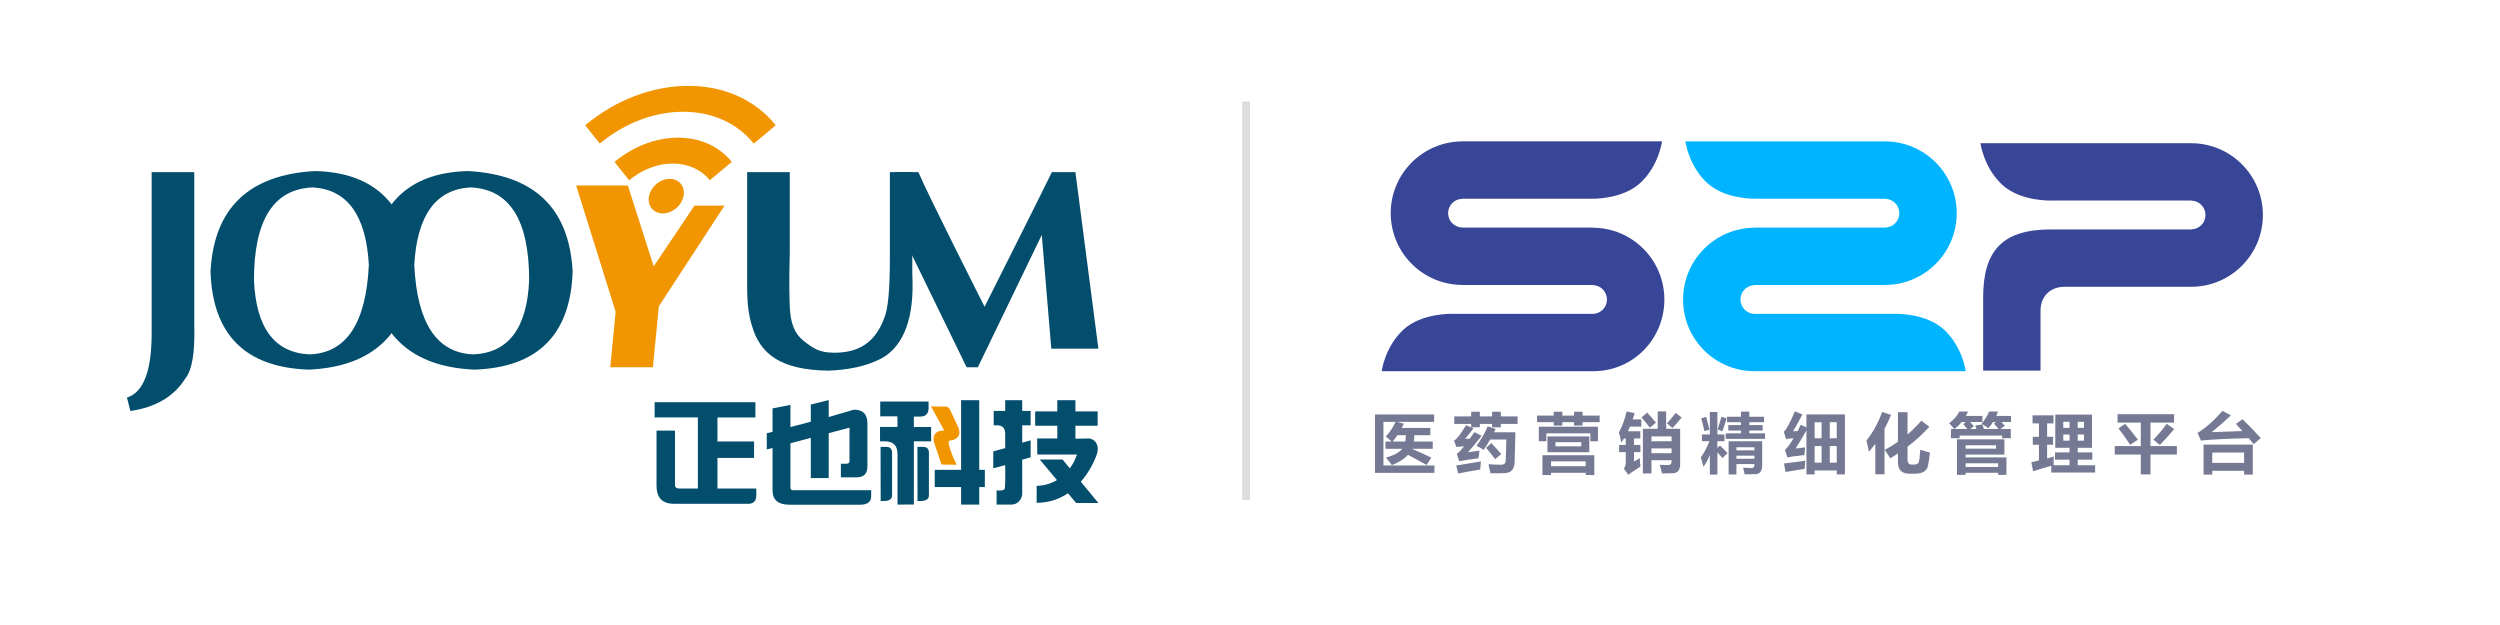 <?xml version="1.0" encoding="utf-8"?>
<!-- Generator: Adobe Illustrator 15.0.0, SVG Export Plug-In  -->
<!DOCTYPE svg PUBLIC "-//W3C//DTD SVG 1.1//EN" "http://www.w3.org/Graphics/SVG/1.1/DTD/svg11.dtd">
<svg version="1.1"
	 xmlns="http://www.w3.org/2000/svg" xmlns:xlink="http://www.w3.org/1999/xlink" xmlns:a="http://ns.adobe.com/AdobeSVGViewerExtensions/3.0/"
	 x="0px" y="0px" width="320px" height="80px" viewBox="0 0 320 80" enable-background="new 0 0 320 80" xml:space="preserve">
<defs>
</defs>
<rect display="none" fill="#EBEBEB" width="320" height="80"/>
<line fill="none" stroke="#DDDDDD" stroke-miterlimit="10" x1="159.5" y1="13" x2="159.5" y2="64"/>
<g>
	<g>
		<path fill="#374696" d="M187.158,25.448l0.006-0.01h16.457c0,0,3.978,0.162,6.344-2.029c2.367-2.191,2.78-5.315,2.78-5.315
			h-25.586v0.004c-5.054,0.025-9.146,4.127-9.146,9.188c0,5.047,4.069,9.142,9.109,9.187v0.003h16.725l0.012,0.018
			c1.012,0.005,1.834,0.829,1.834,1.845c0,1.015-0.823,1.837-1.834,1.844v-0.011h-17.885c0,0-3.974-0.162-6.344,2.028
			c-2.367,2.191-2.776,5.314-2.776,5.314h27.099c5.073-0.004,9.086-4.104,9.086-9.176c0-5.074-4.107-9.184-9.18-9.191v-0.016H187.16
			l-0.002-0.009c-0.995-0.025-1.801-0.834-1.801-1.837C185.356,26.281,186.163,25.476,187.158,25.448z"/>
		<path fill="#00B4FF" d="M248.843,42.199c-2.369-2.192-6.346-2.028-6.346-2.028h-17.883v0.011
			c-1.013-0.006-1.835-0.829-1.835-1.844c0-1.017,0.822-1.838,1.835-1.844l0.011-0.017h16.728v-0.004
			c5.038-0.046,9.108-4.139,9.108-9.187c0-5.062-4.093-9.163-9.146-9.19v-0.001h-25.585c0,0,0.411,3.123,2.777,5.315
			c2.367,2.192,6.345,2.027,6.345,2.027h16.456l0.007,0.013c0.997,0.024,1.8,0.833,1.8,1.837c0,1.002-0.803,1.812-1.8,1.838
			l-0.011,0.008h-16.691v0.015c-5.068,0.004-9.178,4.119-9.178,9.19c0,5.073,4.064,9.167,9.133,9.173l27.049,0.004
			C251.619,47.514,251.212,44.391,248.843,42.199z"/>
		<path fill="#374696" d="M280.505,18.331v-0.002H253.5c0,0,0.409,3.123,2.776,5.316c2.369,2.189,6.347,2.026,6.347,2.026h17.871
			l0.011,0.012c0.998,0.026,1.798,0.833,1.798,1.837c0,1.004-0.801,1.811-1.798,1.838l-0.014,0.01c0,0-11.794,0-17.966,0
			c-6.177,0-8.682,2.663-8.682,8.738v9.332h7.344c0,0,0-5.896,0-7.696c0-1.804,1.259-3.03,3.03-3.03c1.77,0,16.289,0,16.289,0
			v-0.003c5.055-0.024,9.144-4.126,9.144-9.188C289.65,22.459,285.558,18.354,280.505,18.331z"/>
	</g>
</g>
<path fill="#757993" d="M177.342,56.517h0.785c-0.229-0.212-0.479-0.425-0.752-0.638c0.513-0.535,0.933-1.162,1.26-1.882h-1.555
	v5.581h6.529v0.949H176v-7.479h7.568v0.949h-4.762l0.892,0.237c-0.087,0.186-0.18,0.365-0.278,0.54h3.658v0.933h-2.038
	c-0.011,0.3-0.035,0.57-0.073,0.81h2.422v0.933h-2.651c0.796,0.343,1.617,0.717,2.463,1.121l-0.589,0.949
	c-0.688-0.387-1.481-0.821-2.381-1.301c-0.463,0.518-1.154,0.957-2.07,1.317c-0.229-0.316-0.483-0.636-0.761-0.958
	c1.026-0.289,1.721-0.666,2.086-1.129h-2.144V56.517z M178.267,56.517h1.604c0.043-0.229,0.071-0.499,0.082-0.81h-1.097
	C178.67,55.985,178.474,56.255,178.267,56.517z"/>
<path fill="#757993" d="M187.531,56.173l0.597-0.024c0.186-0.256,0.385-0.537,0.598-0.843l0.925,0.483
	c-0.563,0.72-1.146,1.421-1.751,2.103c0.556-0.071,1.05-0.142,1.48-0.213c-0.06,0.387-0.104,0.714-0.131,0.982
	c-1.036,0.131-1.857,0.256-2.463,0.376l-0.319-0.949c0.197-0.109,0.508-0.428,0.933-0.958c-0.409,0.033-0.736,0.06-0.982,0.082
	l-0.303-0.818c0.322-0.142,0.832-0.796,1.53-1.964l0.957,0.393C188.265,55.276,187.907,55.726,187.531,56.173z M190.992,52.704
	h1.112v0.597h2.144v0.966h-2.144V54.7h-1.112v-0.434h-1.571v0.425h-1.113v-0.425h-2.16v-0.966h2.16v-0.597h1.113v0.597h1.571V52.704
	z M186.401,59.585c0.922-0.147,1.972-0.322,3.15-0.523c-0.038,0.376-0.065,0.72-0.082,1.031c-0.895,0.147-1.835,0.319-2.822,0.516
	L186.401,59.585z M188.987,57.065c0.584-0.769,1.063-1.601,1.44-2.496l1.015,0.344c-0.071,0.142-0.14,0.281-0.205,0.417h2.733
	c-0.022,1.364-0.055,2.673-0.099,3.928c-0.065,0.824-0.466,1.255-1.203,1.293c-0.409,0.027-1.037,0.035-1.882,0.024
	c-0.07-0.322-0.158-0.707-0.262-1.154c0.682,0.044,1.197,0.065,1.547,0.065c0.425,0.017,0.644-0.155,0.654-0.515
	c0.044-0.878,0.071-1.781,0.082-2.708h-2.07c-0.268,0.475-0.545,0.914-0.834,1.317C189.658,57.417,189.353,57.245,188.987,57.065z
	 M190.223,57.327l0.663-0.614c0.441,0.458,0.864,0.928,1.268,1.408l-0.777,0.646C190.995,58.26,190.61,57.78,190.223,57.327z"/>
<path fill="#757993" d="M202.572,54.471h-1.097v-0.434h-1.497v0.434h-1.097v-0.434h-2.136v-0.843h2.136v-0.491h1.097v0.491h1.497
	v-0.491h1.097v0.491h2.185v0.843h-2.185V54.471z M196.967,54.618h7.569v1.866h-0.966v-1.015h-5.638v1.015h-0.965V54.618z
	 M197.434,58.268h6.636v2.537h-1.096v-0.286h-4.443v0.286h-1.097V58.268z M198.072,55.862h5.36v2.021h-5.36V55.862z M202.973,59.053
	h-4.443v0.622h4.443V59.053z M202.4,56.599h-3.298v0.532h3.298V56.599z"/>
<path fill="#757993" d="M210.094,54.602h-1.452c-0.085,0.208-0.173,0.406-0.266,0.597h1.587v0.925h-0.802v0.826h0.81v0.925h-0.81
	v1.203c0.245-0.142,0.488-0.289,0.729-0.442c0.011,0.333,0.041,0.693,0.09,1.08c-0.925,0.581-1.438,0.938-1.539,1.072l-0.589-0.81
	c0.164-0.208,0.246-0.458,0.246-0.753v-1.35h-0.852V56.95h0.852v-0.826h-0.226c-0.111,0.183-0.228,0.357-0.348,0.523
	c-0.104-0.513-0.204-0.949-0.303-1.309c0.453-0.834,0.78-1.724,0.982-2.667c0.682,0.142,1.025,0.213,1.03,0.213
	c-0.079,0.275-0.162,0.543-0.249,0.802h1.108V54.602z M210.83,52.81c0.35,0.366,0.726,0.794,1.129,1.285l-0.777,0.655
	c-0.36-0.48-0.714-0.919-1.064-1.317L210.83,52.81z M212.188,52.663h1.08v2.226h1.792v4.524c0,0.369-0.075,0.649-0.225,0.843
	c-0.15,0.194-0.379,0.299-0.686,0.317c-0.307,0.018-0.781,0.026-1.422,0.026c-0.065-0.354-0.158-0.72-0.278-1.096
	c0.354,0.016,0.701,0.024,1.039,0.024c0.316,0,0.475-0.147,0.475-0.442v-0.18h-2.577v1.702h-1.097v-5.719h1.898V52.663z
	 M213.964,55.862h-2.577v0.622h2.577V55.862z M211.387,58.006h2.577v-0.614h-2.577V58.006z M214.479,52.851l0.77,0.589
	c-0.36,0.448-0.75,0.895-1.17,1.342l-0.704-0.598C213.801,53.727,214.169,53.282,214.479,52.851z"/>
<path fill="#757993" d="M217.845,55.608h1.015v-2.872h0.966v2.872h0.908v0.867h-0.908v0.868l0.335-0.319
	c0.35,0.333,0.671,0.658,0.966,0.974l-0.655,0.638c-0.158-0.199-0.374-0.448-0.646-0.749v2.86h-0.966v-2.512
	c-0.251,0.589-0.521,1.097-0.81,1.522c-0.093-0.344-0.208-0.75-0.344-1.219c0.39-0.515,0.758-1.203,1.105-2.062h-0.966V55.608z
	 M218.393,53.35c0.164,0.611,0.303,1.157,0.418,1.637l-0.646,0.205c-0.115-0.535-0.251-1.083-0.409-1.645L218.393,53.35z
	 M220.34,53.35l0.663,0.205c-0.158,0.54-0.335,1.088-0.532,1.645l-0.605-0.221L220.34,53.35z M220.896,55.469h1.948v-0.36h-1.62
	v-0.704h1.62v-0.36h-1.784v-0.704h1.784v-0.654h1.064v0.654h1.89v0.704h-1.89v0.36h1.71v0.704h-1.71v0.36h2.021v0.704h-5.032V55.469
	z M222.263,60.73h-0.999v-4.247h4.296v3.085c0,0.374-0.078,0.654-0.233,0.843c-0.156,0.188-0.377,0.284-0.665,0.289
	c-0.288,0.004-0.736,0.006-1.344,0.006c-0.049-0.251-0.12-0.532-0.213-0.843c0.57,0.033,0.936,0.049,1.096,0.049
	c0.24,0,0.36-0.137,0.36-0.409v-0.106h-2.299V60.73z M224.563,57.253h-2.299v0.393h2.299V57.253z M222.263,58.718h2.299v-0.393
	h-2.299V58.718z"/>
<path fill="#757993" d="M229.834,57.409c0.191-0.017,0.598-0.065,1.219-0.147c-0.049,0.409-0.079,0.736-0.09,0.982
	c-1.167,0.125-1.89,0.232-2.168,0.319l-0.327-0.974c0.267-0.213,0.638-0.712,1.112-1.498c-0.551,0.033-0.87,0.074-0.957,0.123
	l-0.295-0.949c0.35-0.311,0.821-1.184,1.416-2.618l0.965,0.401c-0.6,1.135-0.999,1.852-1.195,2.152l0.581-0.021
	c0.137-0.259,0.272-0.527,0.409-0.806l0.72,0.339v-1.665h4.926v7.675h-1.047v-0.5h-2.831v0.5h-1.047v-5.638
	C230.655,56.097,230.191,56.871,229.834,57.409z M228.541,60.412l-0.188-1.088c0.927-0.109,1.835-0.229,2.725-0.36
	c-0.038,0.393-0.063,0.742-0.074,1.047L228.541,60.412z M232.272,56.1h0.892v-2.054h-0.892V56.1z M232.272,59.225h0.892v-2.127
	h-0.892V59.225z M235.104,54.045h-0.892V56.1h0.892V54.045z M234.212,59.225h0.892v-2.127h-0.892V59.225z"/>
<path fill="#757993" d="M240.915,52.728l1.138,0.376c-0.257,0.633-0.535,1.23-0.835,1.792v5.81h-1.178v-3.911
	c-0.265,0.363-0.54,0.707-0.827,1.031c-0.093-0.513-0.197-0.99-0.311-1.432C239.753,55.319,240.424,54.098,240.915,52.728z
	 M245.931,53.841l1.023,0.786c-0.813,0.906-1.743,1.755-2.79,2.549v1.673c0,0.409,0.177,0.614,0.531,0.614h0.352
	c0.27,0,0.448-0.09,0.534-0.27s0.156-0.72,0.211-1.62c0.447,0.142,0.862,0.262,1.244,0.36c-0.098,0.789-0.183,1.349-0.255,1.682
	s-0.247,0.585-0.524,0.759s-0.658,0.26-1.144,0.26h-0.704c-0.982,0-1.473-0.488-1.473-1.464v-1.121
	c-0.316,0.21-0.641,0.415-0.974,0.614c-0.175-0.289-0.415-0.646-0.72-1.072c0.592-0.316,1.156-0.663,1.694-1.04v-3.789h1.228v2.844
	C244.799,55.064,245.389,54.477,245.931,53.841z"/>
<path fill="#757993" d="M249.722,54.913h0.425c-0.125-0.164-0.343-0.412-0.655-0.745c0.595-0.437,1.026-0.933,1.293-1.489h1.129
	c-0.087,0.196-0.18,0.385-0.278,0.564h2.111v0.777h-1.571c0.164,0.18,0.325,0.36,0.483,0.54l-0.475,0.352h0.794
	c-0.049-0.142-0.099-0.287-0.147-0.434l0.925-0.156c0.06,0.191,0.12,0.387,0.18,0.589h1.882c-0.224-0.284-0.42-0.516-0.589-0.696
	l0.253-0.196h-0.368c-0.18,0.284-0.382,0.548-0.605,0.794c-0.158-0.12-0.447-0.319-0.867-0.598c0.393-0.431,0.714-0.943,0.965-1.538
	h1.138c-0.065,0.196-0.14,0.385-0.221,0.564h1.89v0.777h-1.228c0.147,0.158,0.292,0.316,0.434,0.475l-0.572,0.417h1.333v1.178
	h-1.113v-0.344h-5.433v0.344h-1.113V54.913z M250.164,54.913h1.653c-0.147-0.186-0.319-0.396-0.516-0.63l0.335-0.262h-0.54
	C250.823,54.354,250.513,54.651,250.164,54.913z M256.562,56.238v1.948h-4.958v0.36h5.221v2.234h-1.064v-0.262h-4.157v0.262h-1.113
	v-4.542H256.562z M255.498,57.433v-0.442h-3.895v0.442H255.498z M255.76,59.299h-4.157v0.475h4.157V59.299z"/>
<path fill="#757993" d="M260.238,60.322l-0.229-1.162l0.974-0.221v-2.013h-0.785v-1.015h0.785v-1.718h-0.818v-1.031h2.684v1.031
	h-0.818v1.718h0.761v1.015h-0.761v1.747c0.292-0.079,0.575-0.16,0.851-0.241c-0.021,0.387-0.024,0.761-0.008,1.121h2.029V58.84
	h-1.866v-0.933h1.866v-0.589h-1.825v-4.247h4.697v4.247h-1.825v0.589h1.866v0.933h-1.866v0.712h2.226v0.933h-5.613v-0.863
	C261.842,59.821,261.067,60.054,260.238,60.322z M264.1,54.766h0.802v-0.777H264.1V54.766z M264.1,56.402h0.802v-0.786H264.1V56.402
	z M266.751,53.988h-0.802v0.777h0.802V53.988z M266.751,56.402v-0.786h-0.802v0.786H266.751z"/>
<path fill="#757993" d="M270.689,57.098h3.331v-3.003h-2.971v-1.08h7.233v1.08h-3.02v3.003h3.38v1.08h-3.38v2.545h-1.243v-2.545
	h-3.331V57.098z M271.164,54.831l0.859-0.581c0.524,0.611,1.066,1.288,1.629,2.029l-0.99,0.655
	C272.11,56.1,271.611,55.398,271.164,54.831z M278.299,54.913c-0.578,0.693-1.189,1.375-1.833,2.045l-0.834-0.679
	c0.632-0.654,1.2-1.328,1.702-2.021L278.299,54.913z"/>
<path fill="#757993" d="M287.048,53.661c0.84,0.818,1.617,1.623,2.332,2.414l-0.908,0.77l-0.639-0.753
	c-2.346,0.038-4.383,0.136-6.112,0.294l-0.434-0.965c1.075-0.666,2.139-1.609,3.191-2.831l1.072,0.581
	c-0.775,0.731-1.593,1.446-2.455,2.144l3.936-0.139l-0.834-0.917L287.048,53.661z M282.057,60.747V56.91h6.3v3.837h-1.113v-0.483
	h-4.075v0.483H282.057z M287.244,57.924h-4.075v1.325h4.075V57.924z"/>
<path fill="#034E6D" d="M87.021,62.535h2.307v-9.11l-5.534,0.007v-1.951h12.897v1.951h-4.857v3.074h4.686v2.108h-4.686v3.921h4.971
	v0.864c0,0.727-0.348,1.09-1.034,1.09h-9.499c-1.483,0-2.228-0.763-2.237-2.294V55.12H86.4v6.978
	C86.4,62.391,86.605,62.535,87.021,62.535z"/>
<path fill="#034E6D" d="M103.783,61.193V56.04l-2.606,0.693v5.678c0,0.226,0.114,0.336,0.34,0.336h9.993v0.78
	c0,0.718-0.471,1.075-1.415,1.075h-9.086c-1.417-0.008-2.125-0.622-2.125-1.839v-5.422l-0.737,0.185v-2.069l0.737-0.182v-3
	l2.293-0.452v2.842l2.606-0.691v-2.196l2.292-0.566v2.167l3.198-0.934c1.144-0.029,1.727,0.532,1.757,1.686v5.618
	c-0.021,0.897-0.473,1.346-1.359,1.346h-2.039v-1.741h0.735c0.245,0,0.369-0.118,0.369-0.354v-4.26l-2.661,0.706v5.75H103.783z"/>
<path fill="#034E6D" d="M116.973,56.493v8.083l-2.092,0.014v-6.456c0-1.095-0.536-1.641-1.601-1.641h-0.637v-1.842h2.237v-0.494
	l-0.011-0.864h-2.199v-1.896h6.186v0.821c0,0.735-0.35,1.103-1.046,1.103h-0.838v1.331h2.211v1.842H116.973z M113.449,57.199
	c0.482,0,0.726,0.248,0.735,0.736v5.464c0,0.434-0.287,0.675-0.862,0.721l-0.595,0.017l-0.015-6.938H113.449z M123.02,51.225h2.321
	v8.834v1.84v2.689h-2.321V51.225z"/>
<path fill="#034E6D" d="M130.48,64.12c-0.275,0.314-0.62,0.469-1.033,0.469h-1.884v-1.811h0.479
	c0.275-0.011,0.454-0.066,0.539-0.165c0.085-0.097,0.114-1.123,0.085-3.078l-1.529,0.41v-2.165l1.529-0.424v-1.67
	c0.038-0.795-0.273-1.209-0.935-1.246h-0.537V52.6h1.472v-1.375h2.179V52.6h1.077v1.84h-1.077v2.222l1.077-0.298v2.166l-1.077,0.313
	v4.372C130.836,63.535,130.715,63.836,130.48,64.12z M137.854,58.177h-5.08l-0.019-2.054h2.579v-1.629l-2.832,0.004v-1.842h2.832
	v-1.431h2.32v1.431h2.846v1.842h-2.846v1.655l1.771-0.03c0.942,0.146,1.336,1.12,0.948,2.083c0,0-1.998,6.153-7.681,6.153v-2.174
	C132.692,62.185,136.388,62.337,137.854,58.177z"/>
<rect x="119.648" y="60.14" fill="#034E6D" width="6.41" height="2.204"/>
<path fill="#034E6D" d="M118.164,57.202c0.482,0,0.727,0.245,0.736,0.738v5.462c0,0.431-0.288,0.674-0.865,0.72l-0.592,0.016
	l-0.014-6.936H118.164z"/>
<polygon fill="#034E6D" points="133.091,58.823 136.006,58.823 140.595,64.386 137.746,64.386 "/>
<path fill="#F19500" d="M122.524,54.421l-0.963-2.067c-0.121-0.207-0.296-0.31-0.522-0.31l-1.868-0.03l1.683,3.087l-0.327,0.028
	c-0.941,0.083-1.234,0.849-0.903,1.698l0.891,2.632l1.926,0.028c0,0-1.469-3.066-0.865-3.083
	C122.584,56.289,123.186,55.629,122.524,54.421z"/>
<path fill="#034E6D" d="M52.91,34.604c-0.709,8.101-5.167,12.336-13.381,12.709c-8.127-0.278-12.32-4.468-12.585-12.569
	c0.443-8.102,4.903-12.382,13.381-12.85C48.095,22.082,52.292,26.317,52.91,34.604z M40.06,23.988
	c-5.034,0.188-7.551,4.145-7.551,11.875c0.264,6.143,2.65,9.311,7.154,9.497c4.68-0.186,7.196-4.001,7.55-11.453
	C46.859,27.575,44.476,24.267,40.06,23.988z"/>
<path fill="#034E6D" d="M59.915,21.895c8.481,0.468,12.94,4.748,13.383,12.85c-0.265,8.101-4.458,12.291-12.586,12.569
	c-8.213-0.373-12.673-4.608-13.381-12.709C47.949,26.317,52.146,22.082,59.915,21.895z M53.028,33.907
	c0.353,7.452,2.871,11.267,7.55,11.453c4.503-0.186,6.89-3.354,7.153-9.497c0-7.73-2.517-11.688-7.55-11.875
	C55.765,24.267,53.381,27.575,53.028,33.907z"/>
<path fill="#F19500" d="M84.033,23.542c-1.035,0.863-1.314,2.264-0.626,3.125c0.69,0.862,2.09,0.861,3.127,0
	c1.034-0.863,1.313-2.262,0.623-3.125C86.469,22.681,85.07,22.678,84.033,23.542z M74.903,16.032L74.903,16.032l1.874,2.347
	c6.52-5.431,15.358-5.431,19.703,0.001l2.812-2.345C93.914,9.308,82.972,9.31,74.903,16.032z M78.655,20.724L78.655,20.724
	l1.874,2.347c3.417-2.846,8.046-2.846,10.321-0.001l2.813-2.345C90.354,16.586,83.621,16.586,78.655,20.724z"/>
<path fill="#034E6D" d="M24.869,22.033v18.95c0,0.287,0,0.526,0,0.718c0.095,3.447-0.289,5.694-1.149,6.748
	c-1.436,2.296-3.781,3.685-7.036,4.161l-0.43-1.721c2.104-0.67,3.158-3.398,3.158-8.185c0-0.38,0-0.765,0-1.146V22.033
	C19.698,22.033,24.484,22.033,24.869,22.033z"/>
<path fill="#F19500" d="M78.112,47.013l0.691-7.096l-5.056-16.176h6.617l3.309,10.349l5.218-7.772h3.851l-8.407,12.884l-0.766,7.812
	c-0.958,0-1.867,0-2.728,0C79.79,47.013,78.878,47.013,78.112,47.013z"/>
<path fill="#034E6D" d="M95.636,36.963v-14.93c0.286,0,5.073,0,5.455,0v10.336c-0.095,3.351-0.057,5.688,0.01,7.056
	c0.097,1.921,0.591,3.259,1.689,4.14c1.379,1.108,2.153,1.567,3.934,1.582c3.166,0.023,5.313-1.294,6.461-4.452
	c0.479-1.052,0.718-3.589,0.718-7.609V22.033c0.479,0,2.393,0,2.872,0v13.064c0.286,5.456-1.017,9.124-3.889,10.75
	c-2.008,1.051-4.296,1.5-6.879,1.596c-6.03-0.095-8.746-2.056-9.798-5.885C95.827,40.313,95.636,38.78,95.636,36.963z"/>
<path fill="#034E6D" d="M126.026,39.26c0,0,7.179-14.26,8.614-17.228c0.095,0,3.013,0,3.013,0l2.941,22.594h-6.029l-1.218-14.554
	l-8.184,16.94h-1.435l-8.04-16.51c0,0-1.437-7.036-1.146-8.47c0.094,0,2.726,0,3.012,0C118.706,24.808,126.026,39.26,126.026,39.26z
	"/>
</svg>
